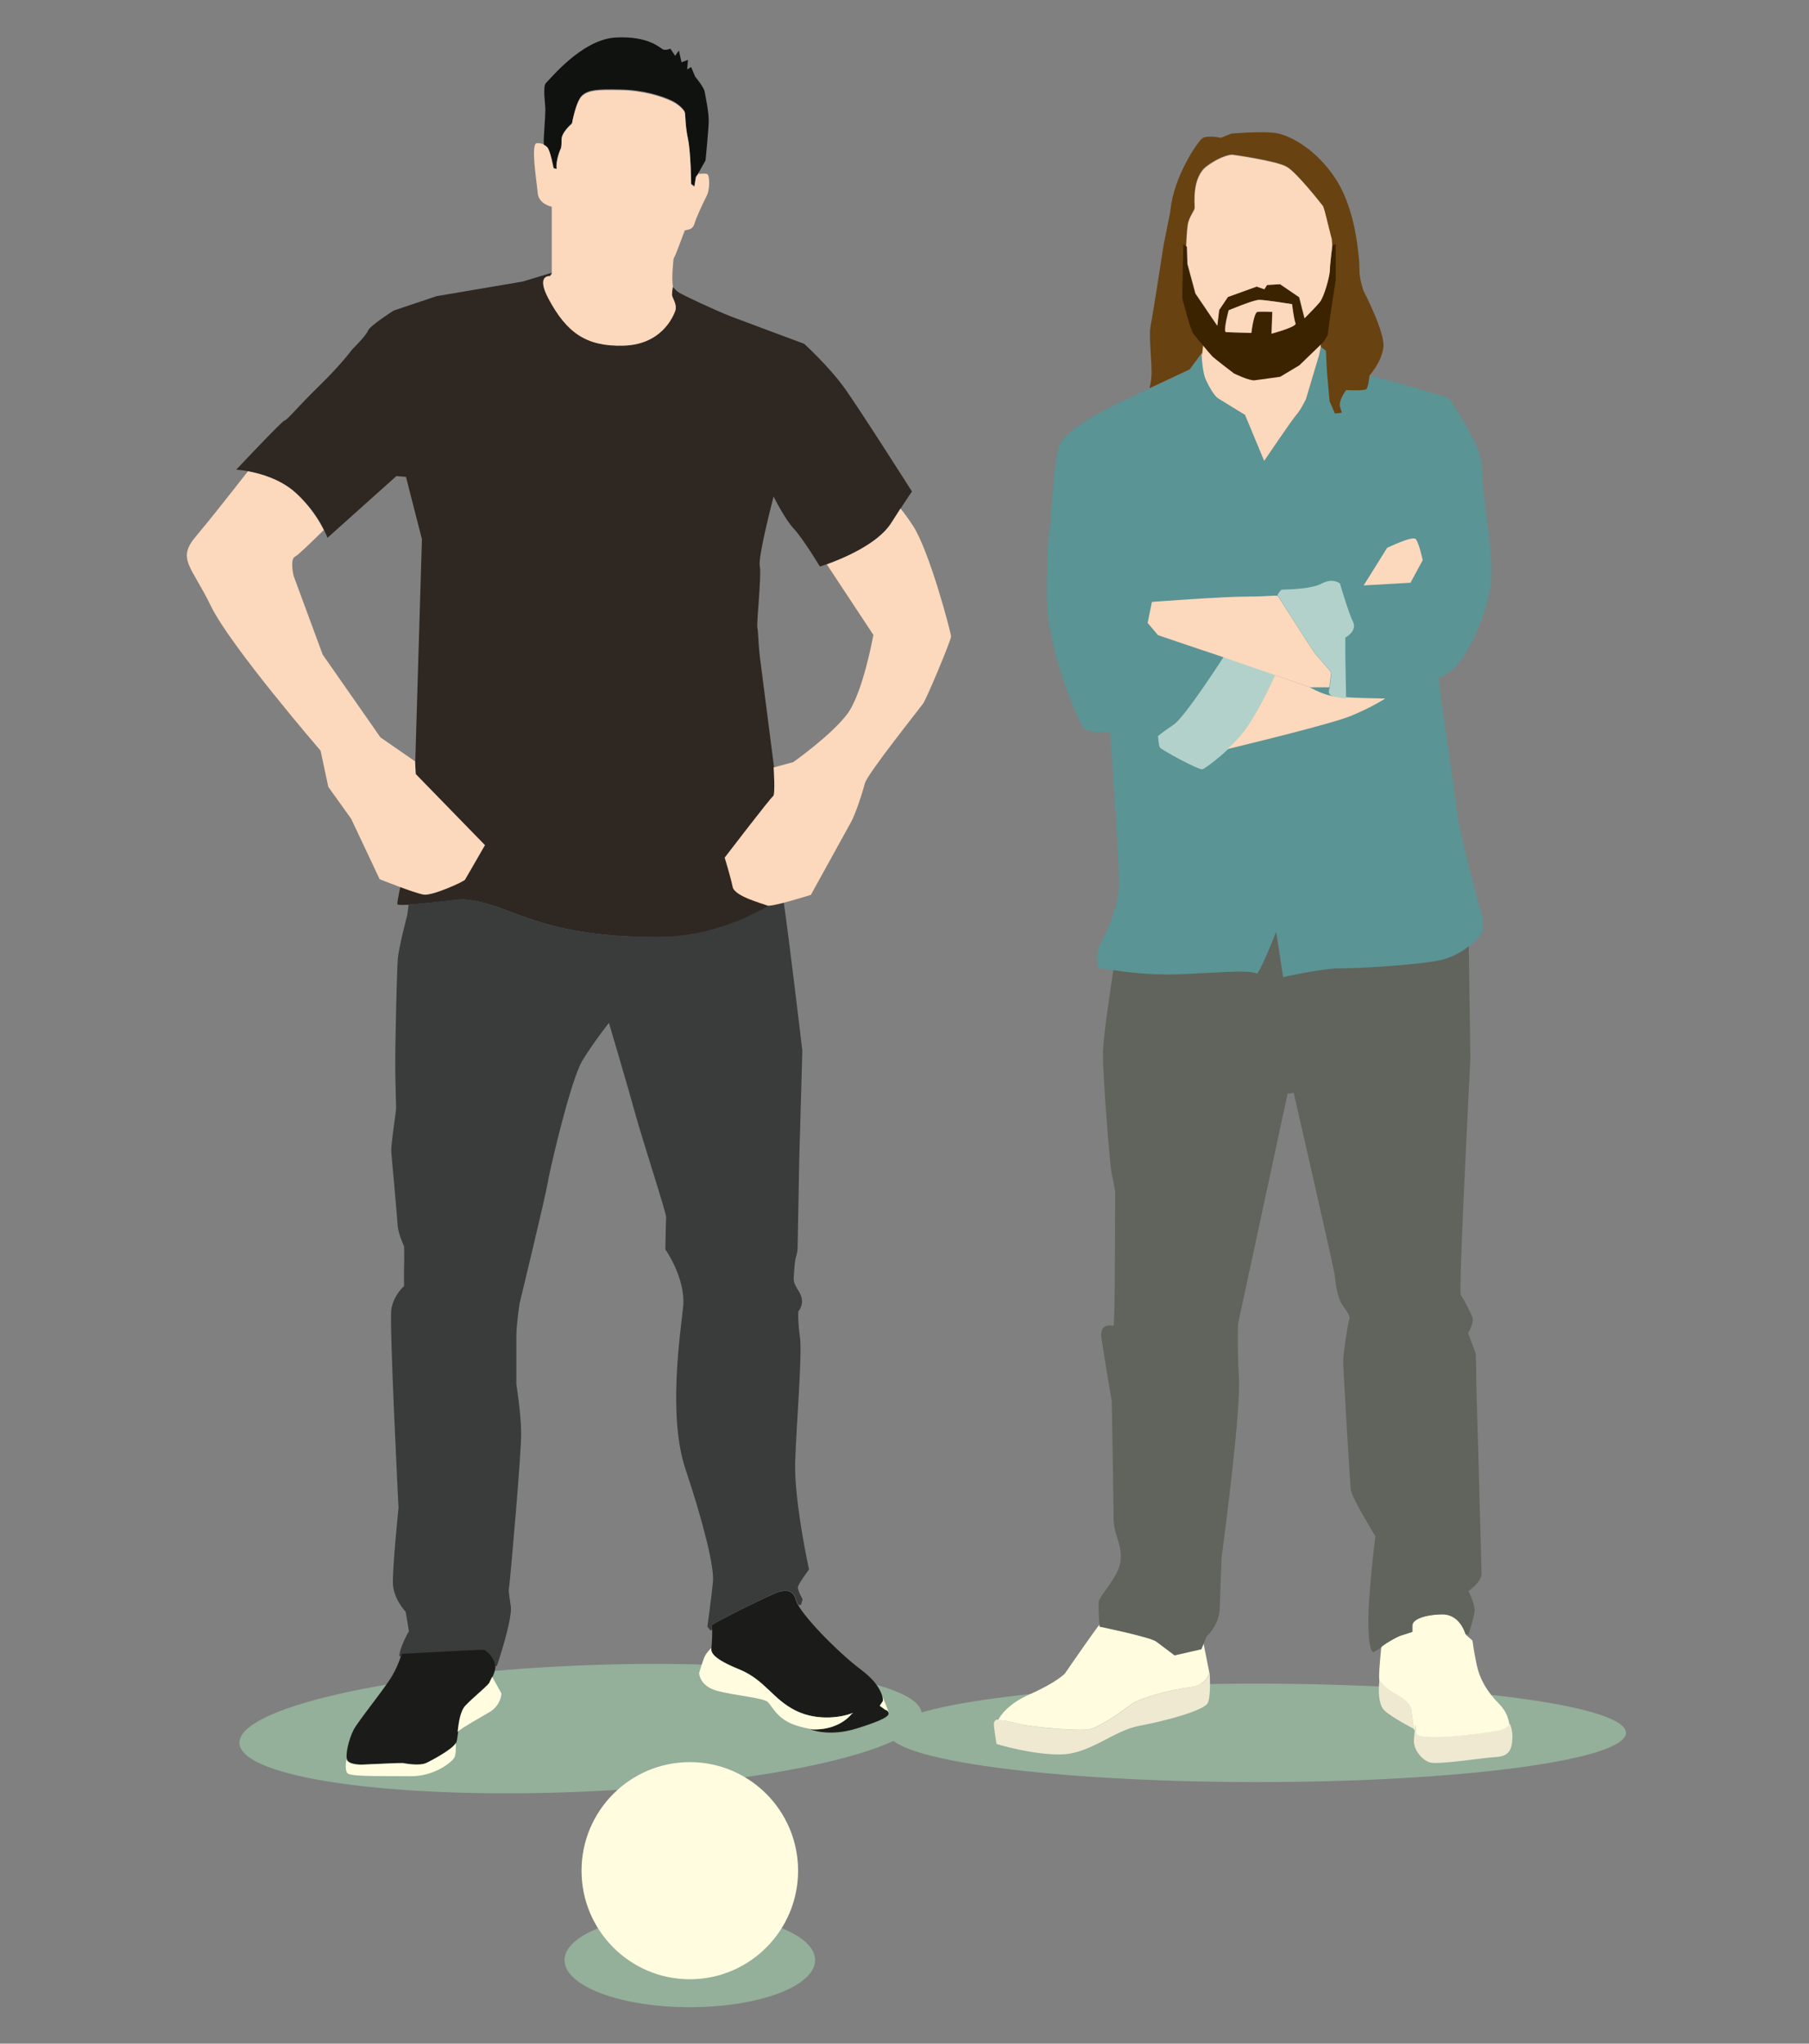 <svg xmlns="http://www.w3.org/2000/svg" xml:space="preserve" id="Ebene_1" x="0" y="0" style="enable-background:new 0 0 680 768" version="1.1" viewBox="0 0 680 768"><rect x="0" y="0" width="680" height="768" fill="#808080" stroke="none"/><style>.st0{fill:#94af9a}.st10{fill-rule:evenodd;clip-rule:evenodd}.st3{fill:#1b1c1a}.st3,.st4,.st7,.st8{fill-rule:evenodd;clip-rule:evenodd}.st4{fill:#fffcdf}.st7{fill:#fcd8bc}.st8{fill:#eee9d0}.st10{fill:#b2d1cb}</style><path d="M346.5 644.1c.6 13.1-56.4 26.2-127.2 29.2-70.8 3-128.7-5.1-129.3-18.2-.6-13.1 56.4-26.2 127.2-29.2 70.9-3 128.8 5.1 129.3 18.2z" class="st0"/><path d="m152.6 179.2 6 23.4-3.3 110.3s-6.4 25.6-5.9 26.9c.5 1.2 22.9-1.9 24.8-1.8 18.1 1.3 26.3 14.2 73.3 14.2 29 0 49.5-17.1 49.5-17.1s-10.6-82-11.4-88.5c-.7-6.5-.5-8.7-.9-10.6s1.6-19.5.9-23.3c-.7-3.8 5.2-26.1 5.2-26.1s4.2 8.5 7.6 12.1c3.4 3.6 9.8 14.2 9.8 14.2s20.2-6 26.8-16.3 7.8-11.9 7.8-11.9-19.5-30.7-25.3-38.8c-5.8-8.1-15.2-16.7-15.2-16.7s-22.6-8.4-27.6-10.3c-6.1-2.4-18.3-8.1-19.7-9.1s-2.1-2.1-2.1-2.1-.3 1.8-.3 3 2.1 3.6 1.2 6.1c-.9 2.5-5.3 12.6-19.4 13-14.1.4-21.4-4.9-28.2-17.6-4.9-9.2.6-8.5.6-8.5l.6-1.2-10.9 3.3-32.4 5.5-16.1 5.4s-9 5.7-9.7 7.6c-.7 1.9-6 7.1-6 7.1s-3.9 5.4-12.1 13.4-12.3 13.1-13.2 13.2c-.9.1-18.2 18.5-18.2 18.5s13.5.7 22.4 8.7c8.8 8 11.9 16.9 11.9 16.9l25.9-23.2 3.6.3z" style="fill-rule:evenodd;clip-rule:evenodd;fill:#2f2722"/><path d="m209.2 63.5-1.2-.3s-1.2-6.7-2.4-7.9c-1.2-1.2-1.1-.3-1.2-1.8-.1-1.5.6-9.7.6-12.1 0-2.5-1.1-9.1.3-10.3 1.4-1.2 13.4-16.3 26.1-17 12.6-.7 16.8 4.1 17.9 4.5s2.7-.3 2.7-.3l1.8 2.7s1.6-2.5 1.5-1.8c0 .6.9 4.2.9 4.2l2.4-.9-.3 3.6 1.5-.9 1.5 3.6s3.4 4 3.6 5.8c.3 1.7 1.6 7.6 1.5 11.2-.1 3.6-1.2 14.5-1.2 14.5l-2.7 4.8-.9 1.2-.6 3.6-1.2-.9s-.1-11.8-1.2-17c-1.1-5.2-.9-9.1-1.2-10-.3-.9-2.4-3.2-5.5-4.5-3.1-1.4-10-3.8-18.8-3.9-8.7-.2-11.8.1-14.2 2.1-2.4 2-3.9 10.6-3.9 10.6s-4 3.3-3.9 6.1-.3 3.3-.3 3.3-2.1 4.5-1.6 7.8z" style="fill-rule:evenodd;clip-rule:evenodd;fill:#101210"/><path d="M151 621.3s-.8 3.6-3.6 8.5c-2.9 4.9-12.8 17-14.5 20.3-1.7 3.3-3.2 9.3-2.4 11.2.8 1.9 5.5 1.8 5.5 1.8s15-.7 15.5-.6 6.1 1.2 8.8 0c2.7-1.2 10.3-5.4 11.2-7.6s.7-10.8 3.6-13.9c2.9-3.1 8.8-7.8 9.1-8.8.3-1 2.8-4.7 1.8-7.6-1-2.8-3.4-4.6-3.9-4.8-.7-.2-31.1 1.5-31.1 1.5z" class="st3"/><path d="M185 630.1c-.4 1-.9 1.7-1 2.1-.3 1-6.2 5.7-9.1 8.8-1.9 2-2.5 6.4-2.9 9.8 2.1-1.8 8.3-5.2 12-7.4 4.4-2.6 4.5-7 4.5-7l-3.5-6.3zM171.3 655c-1 2.2-8.5 6.3-11.2 7.6-2.7 1.2-8.3.1-8.8 0s-15.5.6-15.5.6-4.7.1-5.5-1.8c0-.1 0-.2-.1-.3-.4 2.4-.4 4.9.7 5.5 2.2 1.1 14.5.8 23.3.9 8.9.1 15.2-5 16.4-6.7.9-1.2.8-4.3.7-6.1.1.1.1.2 0 .3z" class="st4"/><path d="M267.4 611c.6.6.2 6.9 0 8.5s.9 3.9 10.6 7.9 12.4 11.1 21.2 15.5c8.8 4.3 18.2 2 20.3 1.2 2.1-.8.6 0 .6 0s-4.6 6.5-15.5 5.8c0 0 7 2.9 17.3-.3 10.3-3.2 12.3-4.7 12.1-5.8-.2-1.1-1.2-1.2-1.2-1.2l-2.1-1.5 1.2-1.8s.5-5.3-8.2-11.8-23.2-21.3-24.5-26.1c-1.3-4.8-4.8-3.4-6.1-3.3s-26.3 12.3-25.7 12.9z" class="st3"/><path d="m331.9 639.2-1.2 1.8 2.1 1.5s.8.1 1.1.9h.1s-.9-2.8-2.3-5.8c.3 1 .2 1.6.2 1.6zm-11.8 4.9s1.5-.8-.6 0-11.5 3.1-20.3-1.2-11.6-11.5-21.2-15.5c-9.7-3.9-10.8-6.3-10.6-7.9v-.2c-1 .9-2.2 2.3-2.8 3.9-1.2 3.3-1.8 5.5-1.8 5.5s0 4.8 6.7 6.7c6.7 1.8 17.4 2.6 19.1 4.2 1.7 1.6 3.5 6.5 10.6 8.8 2.2.7 4.4 1.2 6.4 1.5 10.2.2 14.5-5.8 14.5-5.8z" class="st4"/><path d="M267.4 611c-.6-.6 24.5-12.9 25.8-13 1.2-.1 4.8-1.4 6.1 3.3.1.5.5 1.2.9 1.9.7-.1.9-.1.9-.1l.6-2.1s-1.9-3.4-1.8-4.5c.1-1.2 4.2-6.7 4.2-6.7s-5.6-25.6-5.2-40.3c.5-14.7 2.7-40.7 1.8-47-.9-6.3-.6-9.7-.6-9.7s2.9-3 .3-7.3c-2.6-4.2-2.1-3.9-1.8-8.8.3-4.9 1.1-4.9 1.2-7.3.1-2.4.6-32.4.6-32.4l1.2-42.1s-4.9-41.8-7.3-58c-6.4 4.5-24 15.1-46.9 15.2-47 .1-55.2-12.9-73.3-14.2-1.4-.1-13.8 1.6-20.5 2l-.5 3.9s-3.4 12.9-3.6 17c-.3 4-1.1 34.2-.9 43 .2 8.9.2 10.3.3 12.1s-2.1 14.4-1.8 17.3c.3 2.9 2.2 24.5 2.4 27.6.3 3.1 2.4 7.6 2.4 7.6s.1 3.6 0 7.3c-.1 3.7 0 7.6 0 7.6s-4 3.4-4.8 8.8c-.8 5.4 2.7 74.5 2.7 74.5s-2.3 22.6-2.1 28.5c.2 5.9 4.8 10.6 4.8 10.6l1.2 7.3s-3.5 6.1-3.6 9.4h.7l.3-.9s30.4-1.7 30.9-1.5c.5.2 3 2 3.9 4.8.2.5.2.9.2 1.4.5-.1.7-.2.7-.2s5.9-17.3 5.2-22.4c-.7-5.1-.9-5.4-.6-7.3.3-1.9 4.7-50.9 4.5-58.2-.1-7.3-1.8-17.9-1.8-17.9V502c0-4.2 1.2-12.1 1.2-12.1s9.9-40.9 10.6-45.5c.7-4.5 8.6-38.5 13-45.8 4.4-7.2 10-14.2 10-14.2s7.5 25.3 10 34.5 11.6 37 11.5 38.5c-.1 1.5-.3 12.1-.3 12.1s7.7 10.9 6.7 21.5c-1.1 10.6-5.8 41.2.9 61.2s10.8 36.6 10.3 42.1c-.5 5.6-2.1 17-2.1 17l1.2 1.5s.2-.2.6-.5c-.1-.6-.2-1.1-.3-1.3z" style="fill-rule:evenodd;clip-rule:evenodd;fill:#393c3b"/><path d="M306.4 736.6c0 9.8-21.1 17.7-47.1 17.7s-47.1-7.9-47.1-17.7c0-9.7 21.1-17.6 47.1-17.6s47.1 7.8 47.1 17.6z" class="st0"/><path d="M300 703c0 22.5-18.2 40.8-40.7 40.8-22.5 0-40.7-18.3-40.7-40.8 0-22.5 18.2-40.8 40.7-40.8 22.5 0 40.7 18.3 40.7 40.8z" style="fill:#fffcdf"/><path d="M343.2 197.6c-1.7-2.6-3.3-4.8-4.7-6.5-1 1.5-2.1 3.3-3.6 5.6-5.1 7.9-18.4 13.3-24.1 15.4l17.5 26.5s-3.9 21.8-9.8 29.7c-5.9 7.9-20.3 18.1-20.3 18.1l-7.4 2s.7 10.3-.2 10.8c-.9.5-18.2 23.1-18.2 23.1s2.3 7.5 3 11c.7 3.6 11.5 6.3 13 7s16.4-4 16.4-4 12.9-23.4 14.8-26.8c2-3.4 4.6-11.7 5.5-15.1.8-3.4 20.4-27.9 21.9-30 1.4-2 10.5-23.8 10.5-25.2s-8.1-32.1-14.3-41.6zm-186.9 93.3-.3-4.8-13-9-21.7-31.1-10.9-29.5s-1.6-6.4.6-7.4c1.1-.5 6-5.3 10.7-9.9-1.6-3.3-4.9-8.8-10.6-14-5.6-5.1-13.1-7.2-17.9-8.1-7.1 9.1-15.6 19.8-19.5 24.4-7.4 8.6-1.7 11.2 5.6 26.3 7.3 15 41.2 54.3 41.2 54.3l2.9 13.6 8.6 12 10.7 22.7s13.2 5.3 16.6 5.8c3.3.5 15.1-4.9 15.5-5.6.5-.8 7.5-13 7.5-13l-26-26.7zm51.1-213.2v25.5l-.4.1-.2.5s-5.5-.7-.6 8.5c6.8 12.7 14.1 18 28.2 17.6 14.1-.4 18.5-10.6 19.4-13 .9-2.5-1.2-4.9-1.2-6.1 0-1.2.3-3 .3-3s0 .1.1.2c-.7-3.4.2-10.8.2-10.8l.6-1.2c.4-.8 3.6-9.4 3.6-9.4l1.2-.3s1.8-.1 2.4-2.1c.6-2.1 3.1-7.6 4.5-10.3 1.5-2.7 1.3-8.1.3-8.5-1-.4-3 0-3 0v-.6l-.3.6-.9 1.2-.6 3.6-1.2-.9s-.1-11.8-1.2-17c-1.1-5.2-.9-9.1-1.2-10-.3-.9-2.4-3.2-5.5-4.5-3.1-1.4-10-3.8-18.8-3.9-8.7-.2-11.8.1-14.2 2.1S215 46.5 215 46.5s-4 3.3-3.9 6.1c0 2.8-.3 3.3-.3 3.3s-2 4.3-1.5 7.6l-1.2-.3s-1.2-6.7-2.4-7.9c-.4-.4-.7-.6-.9-.7v.1s-.7-1-3-.9c-2.4.1-.1 14 .3 18.5.2 4.4 5.3 5.4 5.3 5.4z" class="st7"/><path d="M611.2 651.2c0 10.2-62 18.5-138.6 18.5-76.5 0-138.6-8.3-138.6-18.5s62-18.5 138.6-18.5c76.6.1 138.6 8.3 138.6 18.5z" class="st0"/><path d="M454.7 628.5s-1.1 4.9-7.5 5.6c-6.5.7-18.7 4-21.6 6.2s-11.9 8.7-16 9.5c-4.1.8-21.4-.6-26.5-2-5.1-1.3-8.5-1.6-8.5-1.6s-.8.4-1 1.3c-.2.9 1 7.9 1 7.9s13.7 4.2 24.5 3.9c10.9-.3 19.5-9 29.4-10.8s24.2-5.8 25.5-8.5c1.3-2.8.7-11.5.7-11.5z" class="st8"/><path d="m454.8 629.5-.1-.7v.8l.1-.1zM383 647.8c5.1 1.3 22.4 2.8 26.5 2 4.1-.8 13.1-7.3 16-9.5 2.9-2.2 15.1-5.5 21.6-6.2 6.2-.6 7.4-5.1 7.5-5.5l-2.3-11.5s-36-9.2-36.6-9.5c-.6-.3-15.4 21.3-15.4 21.3s-3 3.3-13.4 7.9c-7.9 3.5-10.8 7.8-11.7 9.6 1.3 0 4.1.4 7.8 1.4z" class="st4"/><path d="M560.6 217.3c.6-11.1-3.9-34.3-3.6-41.9.3-7.6-12.4-25.8-12.4-25.8s-25.8-8-30.7-8.5c-5-.5-17.3-10.8-17.3-10.8l-.7 3.3L491 150s-1.9 4-3.6 5.9c-1.7 1.9-12.1 17.3-12.1 17.3l-7.2-17.3s-8.7-5.3-10.1-6.2c-1.4-.9-3-3.8-4.6-6.9-1.5-3.1-1.6-10.1-1.6-10.1l-4.6 6.2-27.8 13.1s-19.3 9-21.3 15.7-3.3 29.8-3.3 29.8-1.5 7.1-1.3 26.8c.1 19.8 12.1 48 14.4 49.7 1.8 1.3 6.2 1.1 9.4 1.2.9 12.1 3.5 49.7 3.3 57.4-.2 9.2-5.6 19.9-7.2 22.6-1.6 2.6-.7 8.5-.7 8.5s14.3 3 28.5 2.6c14.2-.4 28.2-2 31.4-.3 1.7-1.6 7.2-15.7 7.2-15.7l2.6 17s15.4-3.4 21.3-3.3c5.9.1 28.2-1.2 37-2.9s13.6-7.2 15.4-9.2c1.8-2 1.3-6.5 1.3-6.5s-8.8-31.5-9.8-40.9c-1-9.1-6.4-43.5-6.8-49.6 1.4-.8 2.8-1.6 4.2-2.5 6.5-4.1 15.1-24 15.6-35.1z" style="fill-rule:evenodd;clip-rule:evenodd;fill:#5a9495"/><path d="m512.6 220 8.8-14.1s9.6-4.7 10.8-3.3 2.6 7.9 2.6 7.9l-4.6 8.5-17.6 1z" class="st7"/><path d="M460.2 246.5s-14.7 22.9-19 25.8-5.9 4.3-5.9 4.3.2 3.5.7 4.3c.4.8 14.7 8.6 16 8.2 1.3-.4 11.7-8.1 17-16 5.3-7.9 10.8-20.3 10.8-20.3l-19.6-6.3z" class="st10"/><path d="M500.4 261.5c-4-.8-8.2-3.3-8.2-3.3l-12.9-4.5c-1.4 3.1-5.9 12.7-10.3 19.2-2 3-4.8 6-7.6 8.6 8.6-2.1 39.2-9.5 46.5-12.5 8.4-3.5 12.8-6.5 12.8-6.5s-16.3-.2-20.3-1z" class="st7"/><path d="M480.2 223.6s13.3 21.1 14.4 22.2c1 1.2 5.9 6.9 5.9 6.9l-.7 5.9s-.8 1.7.3 2.6c1.2.9 5.9 1.3 5.9 1.3l-.3-16.4v-6.5s4.6-2.4 2.9-5.9c-1.7-3.4-4.9-14.4-4.9-14.4s-2.6-2.3-6.9 0c-4.2 2.3-14.6 2.2-15 2.3-.5.1-1.6 2-1.6 2z" class="st10"/><path d="M500.4 252.7s-4.8-5.7-5.9-6.9c-1-1.1-12.6-19.4-14.2-21.9-1.5-.2-4.3.3-11.6.3-9.5 0-35.7 2-35.7 2l-1.6 7.9 3.9 4.6s18.5 6.3 19.3 6.5c.8.2 37.9 13.1 37.9 13.1h7.2l.7-5.6z" class="st7"/><path d="M518.5 631.6s2.5 3 5.8 4.7 5.9 3.9 6.2 6.2c.3 2.3 1 7.2 1 7.2s-8.1-4.1-11.1-6.9-1.9-11.2-1.9-11.2zm13.7 17.5c.1 2.7-.6 3.6 7.5 3.6s21.4-1.9 24.2-2.6c2.8-.7 3.6-2.3 3.6-2.3s1.2 2 1 5.6c-.2 3.5-.8 6.6-6.2 6.9-5.4.3-21.9 3-24.9 2s-6.2-4.9-5.9-8.5.6-7.3.7-4.7z" class="st8"/><path d="M518.4 629.5c0 .6 0 1.4.1 2.2 0 0 2.5 3 5.8 4.7 3.3 1.7 5.9 3.9 6.2 6.2.3 2.3 1 7.2 1 7.2h-.1l.4.5c.2-1.9.3-2.8.4-1.1.1 2.7-.6 3.6 7.5 3.6s21.4-1.9 24.2-2.6c2.3-.6 3.2-1.7 3.5-2.1-.3-2.2-1.3-5.2-3.8-7.7-4.8-4.8-7.4-9.6-8.5-14.7-1.1-5.2-1.6-9.2-1.6-9.2l-2.3-2s-1.9-7.9-8.8-7.9c-6.9.1-11.5 1.9-11.4 4.3v2.3s-2.9 1-4.4 1.4c-1.5.5-7.5 3.9-7.4 4.6-.1.7-.8 8.4-.8 10.3z" class="st4"/><path d="m554.7 508.5-2.9-7.5s2.6-4.1 1.6-6.2c-.9-2.2-3.3-6.7-4.3-8.2-.9-1.5 3.6-88.6 3.6-88.6l-.6-42.4c-2.6 2.1-6.4 4.4-11.5 5.4-8.8 1.7-31.1 3-37 2.9-5.9-.1-21.3 3.3-21.3 3.3l-2.6-17s-5.5 14.1-7.2 15.7c-3.2-1.7-17.2-.1-31.4.3-8.5.2-17.1-.8-22.6-1.6-1.4 9.2-3.9 25.9-3.9 31.4-.1 7.7 2.6 42.2 3.3 45.1.7 3 1.3 6.9 1.3 6.9s-.1 37.6-.3 43.8c-.2 6.2-.3 6.5-.3 6.5s-5.3-1.6-4.6 4.3c.8 5.8 3.9 23.9 3.9 23.9s.7 37.9.7 44.2c0 6.2 3.4 9.8 2.6 16-.8 6.3-8 12.8-8.2 15.4-.2 2.6.3 9.2.3 9.2s19 3.9 21.3 5.6c2.2 1.6 6.9 5.2 6.9 5.2l10.1-2.3 2-4.9s4.8-4.1 4.9-10.8c.2-6.7.7-19 .7-19s7.3-53.6 6.5-67.1c-.7-13.5-.3-20.6-.3-20.6L484 411l2.3-.3s15.2 66.1 15.4 68.4c.2 2.3.9 8 2.6 10.8 1.8 2.8 3.4 4.5 2.9 5.9-.5 1.3-2.4 13.3-2.3 16.4.1 3 2.5 44.8 2.9 47.8.4 3 9.2 17.3 9.2 17.3s-3.1 24.7-2.6 34.7c.4 10 2 8.8 2 8.8s1-.6 2.6-1.5c-.1-.7 5.9-4.1 7.4-4.6s4.4-1.4 4.4-1.4V611c0-2.4 4.6-4.2 11.4-4.3 6 0 8.2 5.9 8.7 7.5.7 0 1.1.1 1.1.1s2.2-6.8 2.3-9.2c.1-2.3-2.3-7.2-2.3-7.2s4.9-3.3 4.9-6.5c0-3.3-1.9-69.2-2-72.6.1-3.6-.2-10.3-.2-10.3z" style="fill-rule:evenodd;clip-rule:evenodd;fill:#60645c"/><path d="M453.3 142.8c1.5 3.1 3.2 6 4.6 6.9 1.4.9 10.1 6.2 10.1 6.2l7.2 17.3s10.4-15.4 12.1-17.3c1.7-1.9 3.6-5.9 3.6-5.9l4.9-16.4.7-3.3v-1.7s-5.7-.8-6.9-.7c-1.2.1-28.1 2-28.1 2l-9.2-1.3s-.3 2.4-.6 4.9c.1 2.2.5 6.9 1.6 9.3z" class="st7"/><path d="M451.8 135v-.2.2zm0-.9v-.3.3zm.1 1.9v-.1.1zm60.7-26.6s-1.7-4.4-1.6-8.5c0-2.1-.2-4.4-.5-6.7-.5-4.6-2.2-17-8-26.3-7.3-11.7-17.9-17.4-23.6-18-5.7-.6-16 .3-16 .3l-4 1.6s-5.3-1.2-7.1.3c-1.8 1.5-10.4 14-11.8 26.5 0 .3-.1.6-.1 1l-2.5 12.5s-4.1 26.6-4.9 30.4c-.8 3.8.7 14.6.3 19.1-.1 1.6-.4 3.1-.7 4.3l15.1-7.1 4.6-6.2v1c.3-2.5.6-4.9.6-4.9l8.6 1.2c-2-.9-4.1-2-5.9-3.6-3.1-2.7-5.3-7.9-6.9-13h-1.7l-1.5-10.5.7.3s-.1-16.7 1-19.9 2.2-4 2.3-5.2c.1-1.3-1.2-11.5 4.6-15.7s9.5-4.3 9.5-4.3 16.8 2.3 20.6 4.6c3.6 2.1 12.4 13.3 13.6 14.8.2.6.4 1.3.6 1.9l2.5 10 .1.2c.4 5.6.9 16.2.9 17.8 0 .7-.4 3.1-1 5.9h-1.7c-2 5.6-3.9 10.7-4.2 11.2-.3.5-4.5 2.2-9 3.8 2.3-.2 3.8-.3 4.1-.3 1.2-.1 6.9.7 6.9.7v1.7s.7.6 1.9 1.5c.2 3.7.4 7.9.4 7.9l1 11.1 2 4.6 2.6-.3-.7-2.3c-.6-2.3 2.3-6.2 2.3-6.2s6.6.3 7.5-.3 1.3-5.2 1.3-5.2 4.5-4.9 5.2-10.5c.8-5.5-7.4-21.2-7.4-21.2z" style="fill:#694211;fill-rule:evenodd;clip-rule:evenodd"/><path d="m502.1 91.7-1.3.6s-.9 7.3-1 9.3c0 2.1-2.2 10.1-3.9 12.1-1.7 2-5.6 5.9-5.6 5.9l-2-7.9-7.2-4.9-4.9.3-1 1.6-2.9-1-10.8 3.9-3.3 4.9-.7 5.9-8.2-12.1-3-11.1-.2-6.5-1.3-.9-.4 20.2s3.1 12.3 4.3 13.6c1.2 1.4 6.1 7.4 6.9 8.2.7.8 8.2 6.5 8.2 6.5s5.8 2.9 7.9 2.6c2-.3 9.5-1.3 9.5-1.3l7.2-4.3 8.8-8.5s2.1-2.7 2-3.6c-.1-.9 2.9-20 2.9-20V91.7zm-24.2 33.7.3-8.2s-4.2-.2-5.6 0c-1.4.2-2.3 7.9-2.3 7.9s-8.3-.2-9.5-.3c-1.2-.1 1-8.2 1-8.2s9.3-3.9 11.4-3.9c2.1 0 12.4 1.6 12.4 1.6s.7 5.9 1.3 7.2c.8 1.3-9 3.9-9 3.9z" style="fill-rule:evenodd;clip-rule:evenodd;fill:#3b2300"/><path d="M446.8 83.2c-.5 1.4-.7 5.3-.9 9.3l.3.2.2 6.5 3 11.1 8.2 12.1.7-5.9 3.3-4.9 10.8-3.9 2.9 1 1-1.6 4.9-.3 7.2 4.9 2 7.9s3.8-3.8 5.6-5.9 3.9-10.1 3.9-12.1c0-1.9.8-8.4.9-9.2-.1-1-.1-1.9-.2-2.7l-.1-.2-2.5-10c-.2-.7-.4-1.3-.6-1.9-1.2-1.6-10-12.7-13.6-14.8-3.8-2.3-20.6-4.6-20.6-4.6s-3.7 0-9.5 4.3-4.5 14.4-4.6 15.7c-.1 1.1-1.2 1.9-2.3 5z" class="st7"/><path d="M487 121.5c-.6-1.3-1.3-7.2-1.3-7.2s-10.3-1.7-12.4-1.6c-2.1 0-11.4 3.9-11.4 3.9s-2.2 8.1-1 8.2c1.2.1 9.5.3 9.5.3s.9-7.7 2.3-7.9c1.4-.2 5.6 0 5.6 0l-.3 8.2c-.1 0 9.7-2.6 9-3.9z" class="st7"/></svg>